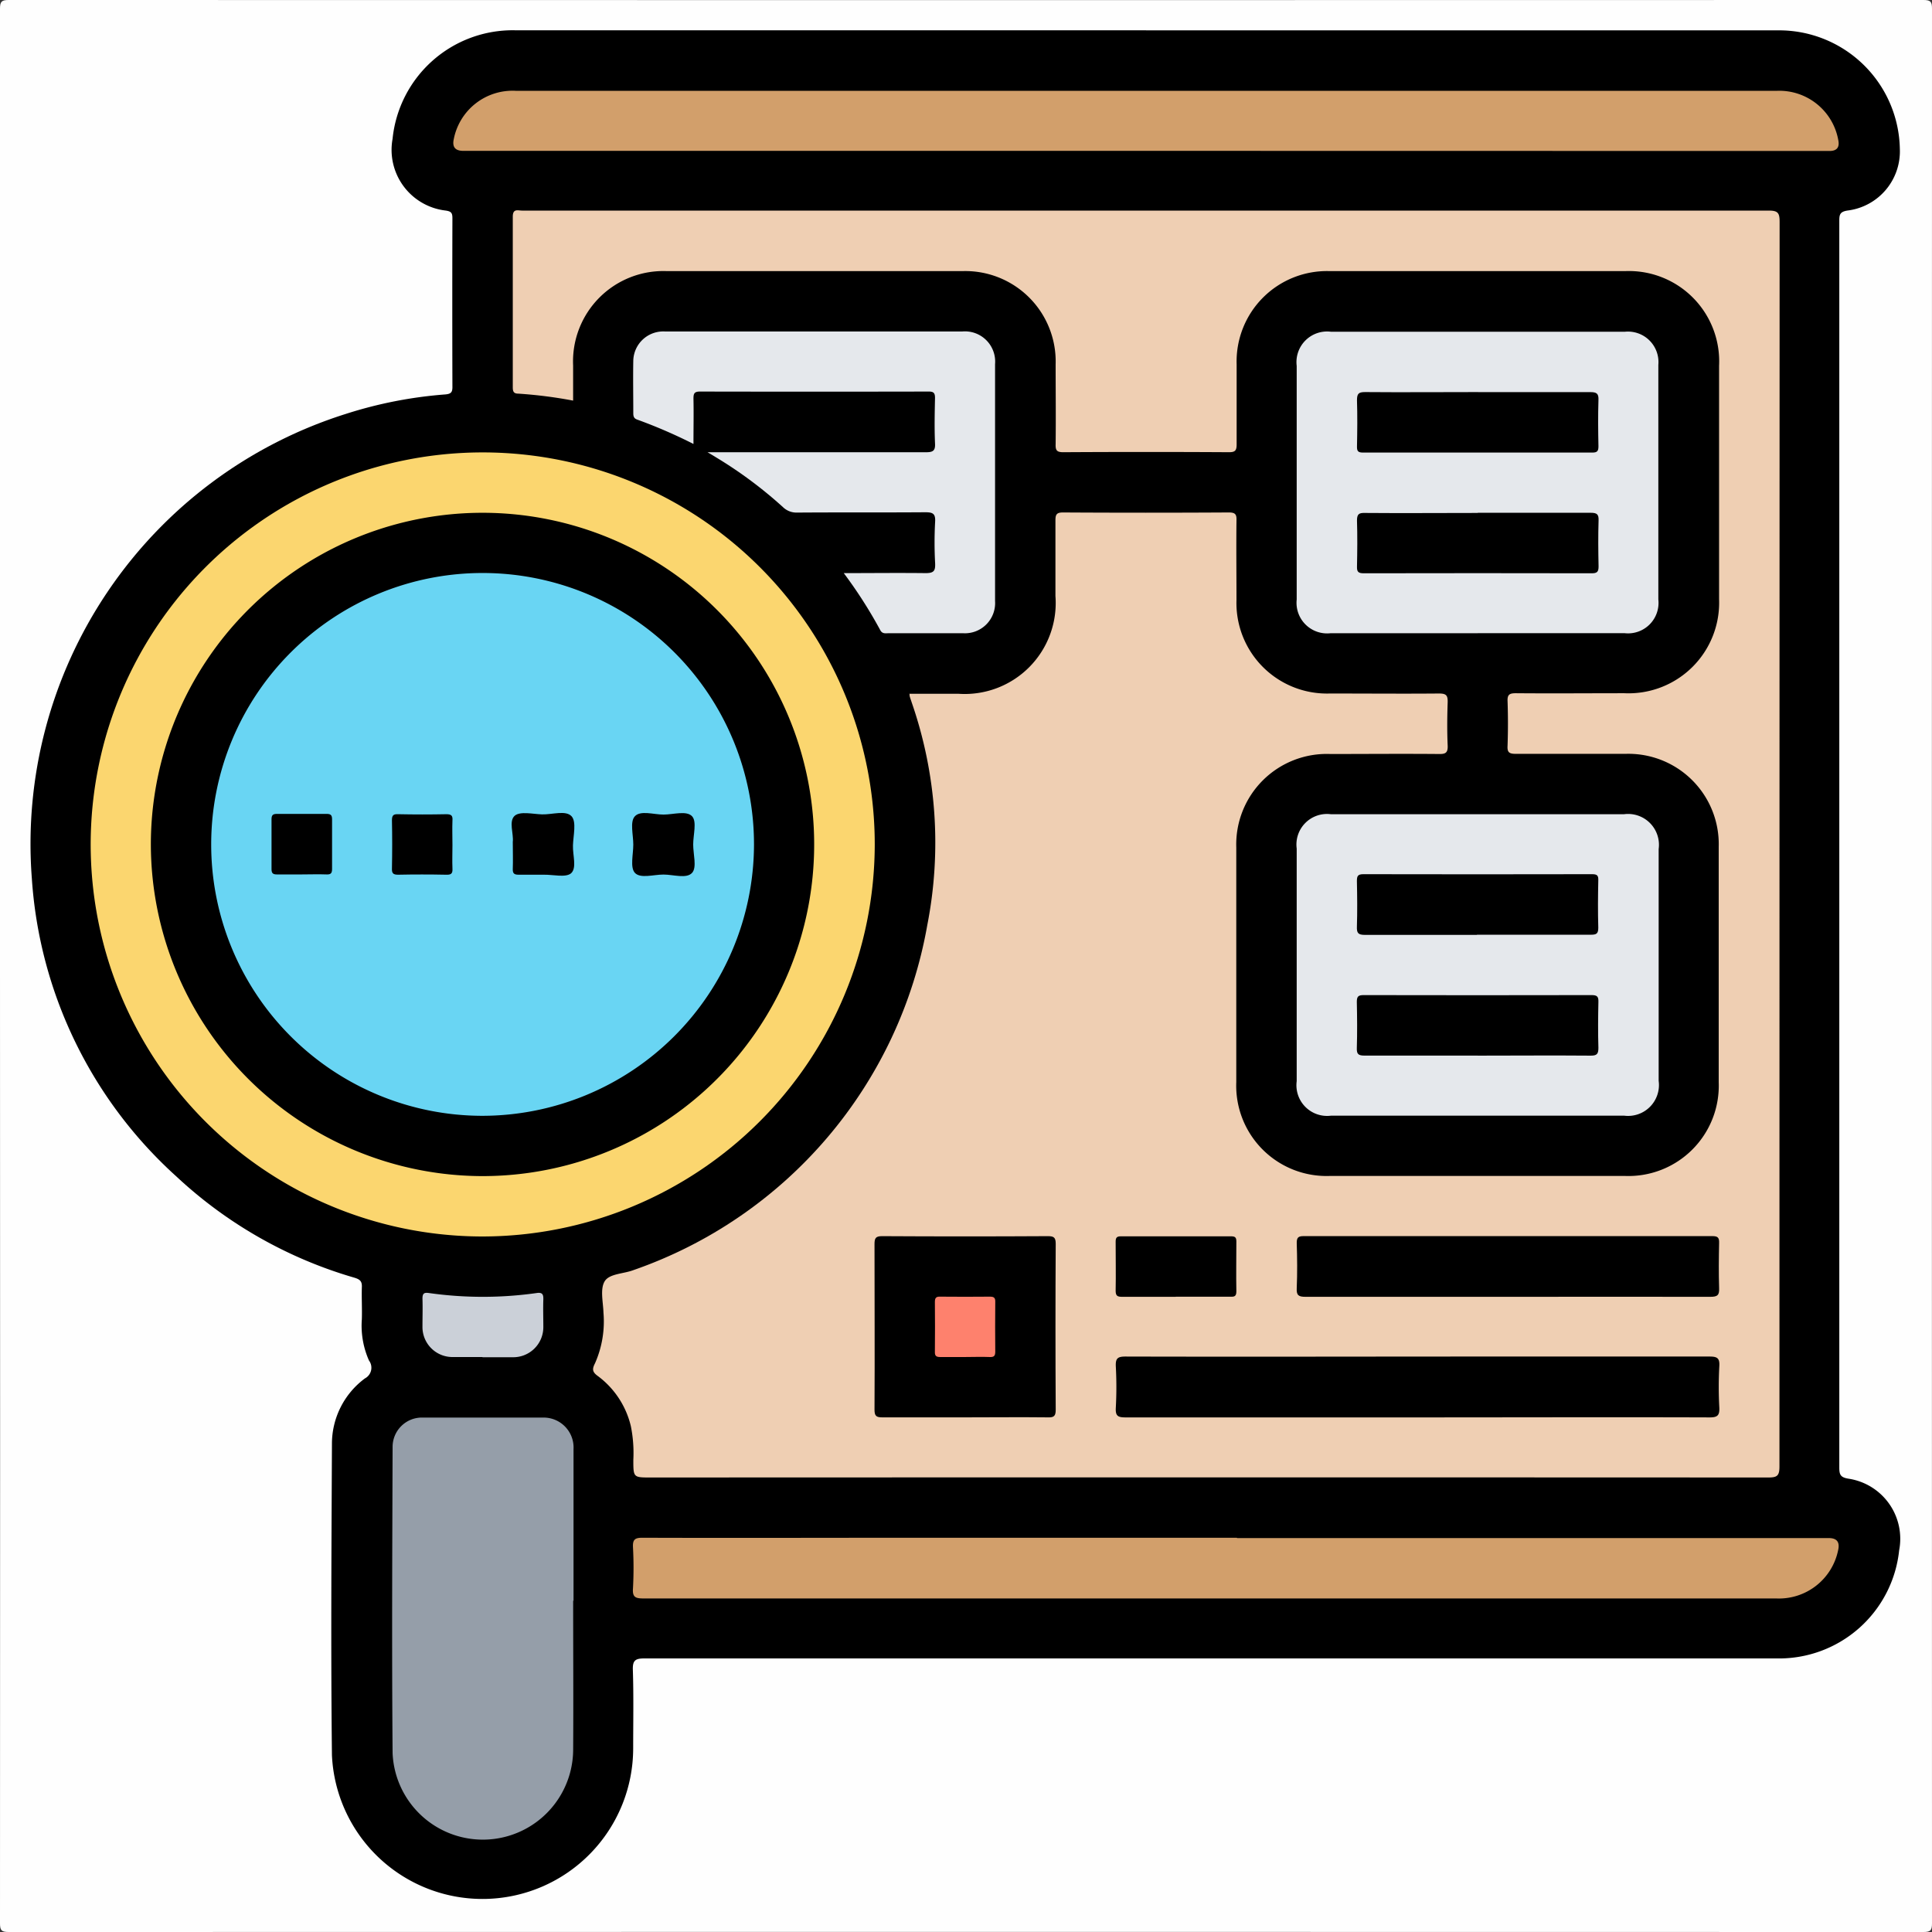 <svg id="Layer_1-2" xmlns="http://www.w3.org/2000/svg" width="48" height="48" viewBox="0 0 48 48">
  <rect x="0" y="0" width="48" height="48" fill="#333333" stroke="none"/>
  <g id="ZmNlTc.tif" transform="translate(0)">
    <path id="Path_9709" data-name="Path 9709" d="M0,23.977Q0,12.1,0,.214C0,.041.041,0,.214,0Q24,.006,47.786,0c.177,0,.214.041.214.214Q47.994,24,48,47.786c0,.177-.041.214-.214.214Q24,47.994.214,48C.037,48,0,47.959,0,47.786Q.006,35.88,0,23.977Z" transform="translate(0)" fill="#fefefe"/>
    <path id="Path_9710" data-name="Path 9710" d="M29.559,1.824H45.27a3,3,0,0,1,3.015,2.945A1.481,1.481,0,0,1,46.991,6.3c-.194.029-.21.1-.21.255V37.524c0,.177.021.251.231.284a1.51,1.51,0,0,1,1.256,1.779,3,3,0,0,1-3.052,2.686q-14.056,0-28.117,0c-.227,0-.3.045-.292.284.021.647.008,1.293.008,1.944a3.744,3.744,0,0,1-7.484.177c-.029-2.574-.012-5.149,0-7.727a2.02,2.02,0,0,1,.82-1.635.3.3,0,0,0,.1-.445,2.131,2.131,0,0,1-.177-1.026c.008-.264-.008-.531,0-.795.008-.148-.049-.194-.181-.235A10.942,10.942,0,0,1,5.467,30.3a10.951,10.951,0,0,1-3.592-7.406A11.2,11.2,0,0,1,9.668,11.356a10.723,10.723,0,0,1,2.471-.486c.157-.012.189-.058.185-.206q-.006-2.082,0-4.169c0-.132-.025-.173-.169-.194a1.518,1.518,0,0,1-1.318-1.779,3,3,0,0,1,3.036-2.7H29.559Z" transform="translate(-1.084 -1.07)"/>
    <path id="Path_9711" data-name="Path 9711" d="M40.783,24.7h1.211a2.261,2.261,0,0,0,2.418-2.43c0-.626,0-1.248,0-1.874,0-.144.025-.2.185-.2,1.372.008,2.747.008,4.119,0,.148,0,.2.033.194.189-.008.663,0,1.326,0,1.99a2.249,2.249,0,0,0,2.319,2.319c.906,0,1.812.008,2.714,0,.181,0,.218.049.214.218-.012.358-.016.717,0,1.075.008.185-.058.214-.222.21-.9-.008-1.8,0-2.694,0a2.249,2.249,0,0,0-2.336,2.323v5.829a2.244,2.244,0,0,0,2.327,2.331h7.328a2.244,2.244,0,0,0,2.331-2.327V28.5a2.245,2.245,0,0,0-2.307-2.307c-.914,0-1.825,0-2.739,0-.169,0-.21-.045-.2-.206q.019-.55,0-1.1c-.008-.173.054-.2.21-.2.9.008,1.8,0,2.694,0A2.251,2.251,0,0,0,60.9,22.351v-5.8A2.243,2.243,0,0,0,58.561,14.2H51.233a2.245,2.245,0,0,0-2.319,2.315c0,.663,0,1.326,0,1.99,0,.152-.037.194-.189.194-1.372-.008-2.747-.008-4.119,0-.157,0-.194-.045-.189-.194.008-.663,0-1.326,0-1.99A2.246,2.246,0,0,0,42.093,14.2H34.765a2.245,2.245,0,0,0-2.336,2.344v.873a11.257,11.257,0,0,0-1.359-.173c-.115,0-.14-.049-.14-.157,0-1.413,0-2.826,0-4.239,0-.21.128-.152.231-.152h7.583q11.7,0,23.388,0c.231,0,.272.058.272.28Q62.4,28.441,62.4,43.9c0,.235-.062.272-.28.272q-13.883-.006-27.767,0c-.428,0-.428,0-.428-.441a3.354,3.354,0,0,0-.062-.836,2.175,2.175,0,0,0-.82-1.244c-.14-.1-.144-.173-.07-.317a2.567,2.567,0,0,0,.21-1.256c-.008-.264-.087-.585.029-.779s.47-.185.717-.28a11.111,11.111,0,0,0,7.3-8.576,10.64,10.64,0,0,0-.391-5.536c-.016-.054-.037-.1-.049-.157a.29.29,0,0,1,0-.062Z" transform="translate(-18.19 -7.464)" fill="#efcfb3"/>
    <path id="Path_9712" data-name="Path 9712" d="M15.208,46.769a9.74,9.74,0,1,1,9.742-9.729,9.757,9.757,0,0,1-9.742,9.729Z" transform="translate(-3.217 -16.049)" fill="#fbd66f"/>
    <path id="Path_9713" data-name="Path 9713" d="M44.54,6.965H27.59q-.3,0-.235-.292a1.488,1.488,0,0,1,1.536-1.2H60.238A1.488,1.488,0,0,1,61.753,6.7q.054.268-.218.268Z" transform="translate(-16.081 -3.217)" fill="#d29f6b"/>
    <path id="Path_9714" data-name="Path 9714" d="M82.708,27.5H79.054a.76.76,0,0,1-.844-.836V20.859a.761.761,0,0,1,.853-.849h7.3a.758.758,0,0,1,.832.824v5.829a.757.757,0,0,1-.84.836H82.7Z" transform="translate(-45.994 -11.768)" fill="#e5e8ec"/>
    <path id="Path_9715" data-name="Path 9715" d="M82.712,56.6H79.059a.762.762,0,0,1-.849-.857V49.963a.759.759,0,0,1,.849-.853h7.283a.767.767,0,0,1,.861.865v5.759a.767.767,0,0,1-.861.865H82.712Z" transform="translate(-45.994 -28.881)" fill="#e5e8ec"/>
    <path id="Path_9716" data-name="Path 9716" d="M28.149,90.041c0,1.232.008,2.463,0,3.695a2.244,2.244,0,0,1-4.486.091c-.021-2.533-.008-5.071,0-7.6a.729.729,0,0,1,.75-.737c1,0,2,0,2.995,0a.744.744,0,0,1,.75.787v3.765Z" transform="translate(-13.909 -50.271)" fill="#959ea9"/>
    <path id="Path_9717" data-name="Path 9717" d="M53.187,92.764h14.7q.3,0,.231.3a1.5,1.5,0,0,1-1.541,1.2H45.719q-3.639,0-7.283,0c-.194,0-.276-.029-.26-.247a9.542,9.542,0,0,0,0-1.03c-.008-.185.049-.231.231-.231,2.294.008,4.589,0,6.883,0h7.888Z" transform="translate(-22.45 -54.551)" fill="#d29f6b"/>
    <path id="Path_9718" data-name="Path 9718" d="M43.412,26.007c.708,0,1.372-.008,2.035,0,.206,0,.243-.058.235-.247a9.54,9.54,0,0,1,0-1.03c.012-.206-.062-.235-.247-.235-1.063.008-2.121,0-3.184.008a.481.481,0,0,1-.35-.136,10.652,10.652,0,0,0-1.627-1.215c-.062-.037-.124-.078-.247-.148h5.421c.173,0,.243-.029.231-.222-.016-.375-.008-.75,0-1.125,0-.115-.025-.161-.152-.161q-2.842.006-5.688,0c-.144,0-.161.054-.161.177.008.367,0,.733,0,1.125a12.558,12.558,0,0,0-1.4-.606c-.082-.029-.095-.082-.095-.161,0-.437-.008-.873,0-1.31a.745.745,0,0,1,.795-.717h7.373a.751.751,0,0,1,.82.811V26.7a.75.75,0,0,1-.8.8H44.54c-.082,0-.169.025-.222-.078A11.454,11.454,0,0,0,43.407,26Z" transform="translate(-22.449 -11.768)" fill="#e5e8ec"/>
    <path id="Path_9719" data-name="Path 9719" d="M26.966,79.574h-.725a.745.745,0,0,1-.762-.75c0-.235.008-.47,0-.7,0-.132.041-.157.161-.14a9.557,9.557,0,0,0,2.677,0c.14-.021.169.033.165.161-.008.227,0,.453,0,.68a.747.747,0,0,1-.758.754c-.251,0-.5,0-.75,0Z" transform="translate(-14.983 -45.859)" fill="#cbd0d8"/>
    <path id="Path_9720" data-name="Path 9720" d="M74.795,83.338q-3.627,0-7.254,0c-.189,0-.255-.033-.243-.239a9.54,9.54,0,0,0,0-1.03c-.008-.194.041-.243.239-.243,2.925.008,5.849,0,8.778,0q2.867,0,5.734,0c.189,0,.255.037.243.239a9.544,9.544,0,0,0,0,1.03c.008.194-.045.243-.239.243-2.418-.008-4.836,0-7.254,0Z" transform="translate(-39.576 -48.123)"/>
    <path id="Path_9721" data-name="Path 9721" d="M54.978,79.062c-.68,0-1.355,0-2.035,0-.148,0-.194-.033-.194-.189.008-1.372,0-2.747,0-4.119,0-.148.033-.194.189-.194,1.372.008,2.747.008,4.119,0,.148,0,.194.033.194.189-.008,1.372-.008,2.747,0,4.119,0,.148-.033.2-.189.194C56.371,79.054,55.675,79.062,54.978,79.062Z" transform="translate(-31.022 -43.848)"/>
    <path id="Path_9722" data-name="Path 9722" d="M83.457,76.073q-2.515,0-5.029,0c-.173,0-.227-.037-.218-.214.016-.375.012-.75,0-1.125,0-.132.037-.169.169-.169H88.535c.132,0,.173.033.169.169-.008.375-.012.75,0,1.125.008.177-.045.214-.218.214C86.81,76.069,85.133,76.073,83.457,76.073Z" transform="translate(-45.993 -43.854)"/>
    <path id="Path_9723" data-name="Path 9723" d="M68.785,76.073H67.451c-.119,0-.161-.025-.161-.152.008-.4,0-.811,0-1.215,0-.1.025-.136.128-.136h2.735c.1,0,.136.021.136.128,0,.412-.008.828,0,1.24,0,.128-.054.136-.152.132H68.781Z" transform="translate(-39.572 -43.854)"/>
    <path id="Path_9724" data-name="Path 9724" d="M9.1,39.168a8.24,8.24,0,1,1,8.222,8.242A8.254,8.254,0,0,1,9.1,39.168Z" transform="translate(-5.352 -18.19)"/>
    <path id="Path_9725" data-name="Path 9725" d="M84.857,23.65c.927,0,1.858,0,2.785,0,.161,0,.214.033.206.2-.012.383-.008.766,0,1.145,0,.119-.029.157-.152.157H82.006c-.119,0-.161-.025-.157-.152.008-.383.012-.766,0-1.145,0-.165.037-.206.2-.206.935.008,1.874,0,2.809,0Z" transform="translate(-48.135 -13.908)"/>
    <path id="Path_9726" data-name="Path 9726" d="M84.848,30.93h2.809c.152,0,.2.037.194.189-.012.383-.008.766,0,1.145,0,.132-.037.169-.169.169q-2.83-.006-5.664,0c-.132,0-.173-.033-.169-.165.008-.383.012-.766,0-1.145,0-.152.041-.194.194-.189.935.008,1.874,0,2.809,0Z" transform="translate(-48.135 -18.19)"/>
    <path id="Path_9727" data-name="Path 9727" d="M84.826,54.243c-.927,0-1.858,0-2.785,0-.169,0-.206-.045-.2-.206.012-.375.008-.75,0-1.125,0-.119.012-.177.157-.177q2.842.006,5.688,0c.128,0,.157.037.152.157-.008.391-.012.779,0,1.17,0,.152-.045.177-.185.177-.943,0-1.887,0-2.83,0Z" transform="translate(-48.129 -31.016)"/>
    <path id="Path_9728" data-name="Path 9728" d="M84.842,61.523H82.033c-.152,0-.2-.033-.194-.189.012-.383.008-.766,0-1.145,0-.132.033-.169.169-.169q2.83.006,5.664,0c.132,0,.173.033.169.165-.008.383-.012.766,0,1.145,0,.152-.037.194-.189.194-.935-.008-1.874,0-2.809,0Z" transform="translate(-48.129 -35.297)"/>
    <path id="Path_9729" data-name="Path 9729" d="M57.127,79.709c-.2,0-.4,0-.606,0-.1,0-.136-.029-.132-.132q.006-.618,0-1.236c0-.1.029-.136.132-.132q.618.006,1.236,0c.1,0,.136.029.132.132q-.006.618,0,1.236c0,.1-.029.136-.132.132C57.547,79.7,57.337,79.709,57.127,79.709Z" transform="translate(-33.162 -45.994)" fill="#fe816d"/>
    <path id="Path_9730" data-name="Path 9730" d="M19.466,48.046a6.743,6.743,0,1,1,6.759-6.727A6.757,6.757,0,0,1,19.466,48.046Z" transform="translate(-7.492 -20.324)" fill="#69d5f3"/>
    <path id="Path_9731" data-name="Path 9731" d="M17.117,50.6c-.2,0-.4,0-.606,0-.1,0-.132-.033-.132-.132,0-.412,0-.824,0-1.24,0-.1.033-.132.132-.132.412,0,.824,0,1.24,0,.1,0,.132.033.132.132,0,.412,0,.824,0,1.24,0,.1-.033.136-.132.132-.21-.008-.42,0-.63,0Z" transform="translate(-9.633 -28.875)"/>
    <path id="Path_9732" data-name="Path 9732" d="M25.143,49.876c0,.194-.008.391,0,.585.008.128-.037.157-.161.152-.4-.008-.795-.008-1.19,0-.128,0-.157-.041-.152-.161.008-.4.008-.795,0-1.19,0-.128.037-.157.161-.152.4.008.795.008,1.19,0,.128,0,.161.037.152.157-.008.2,0,.4,0,.606Z" transform="translate(-13.902 -28.881)"/>
    <path id="Path_9733" data-name="Path 9733" d="M30.889,49.754c.025-.2-.107-.515.049-.651.136-.115.445-.041.676-.033.255.008.593-.111.737.049.124.14.041.474.033.721s.1.556-.045.692c-.132.115-.445.033-.676.037-.21,0-.42,0-.63,0-.111,0-.148-.033-.144-.144.008-.21,0-.42,0-.671Z" transform="translate(-18.149 -28.837)"/>
    <path id="Path_9734" data-name="Path 9734" d="M39.645,49.821c0,.239.095.564-.025.7-.136.157-.465.045-.713.045s-.577.107-.713-.045c-.119-.136-.037-.457-.037-.7s-.087-.564.037-.7c.14-.157.465-.045.713-.045s.577-.107.713.045C39.74,49.257,39.645,49.578,39.645,49.821Z" transform="translate(-22.423 -28.838)"/>
  </g>
</svg>
